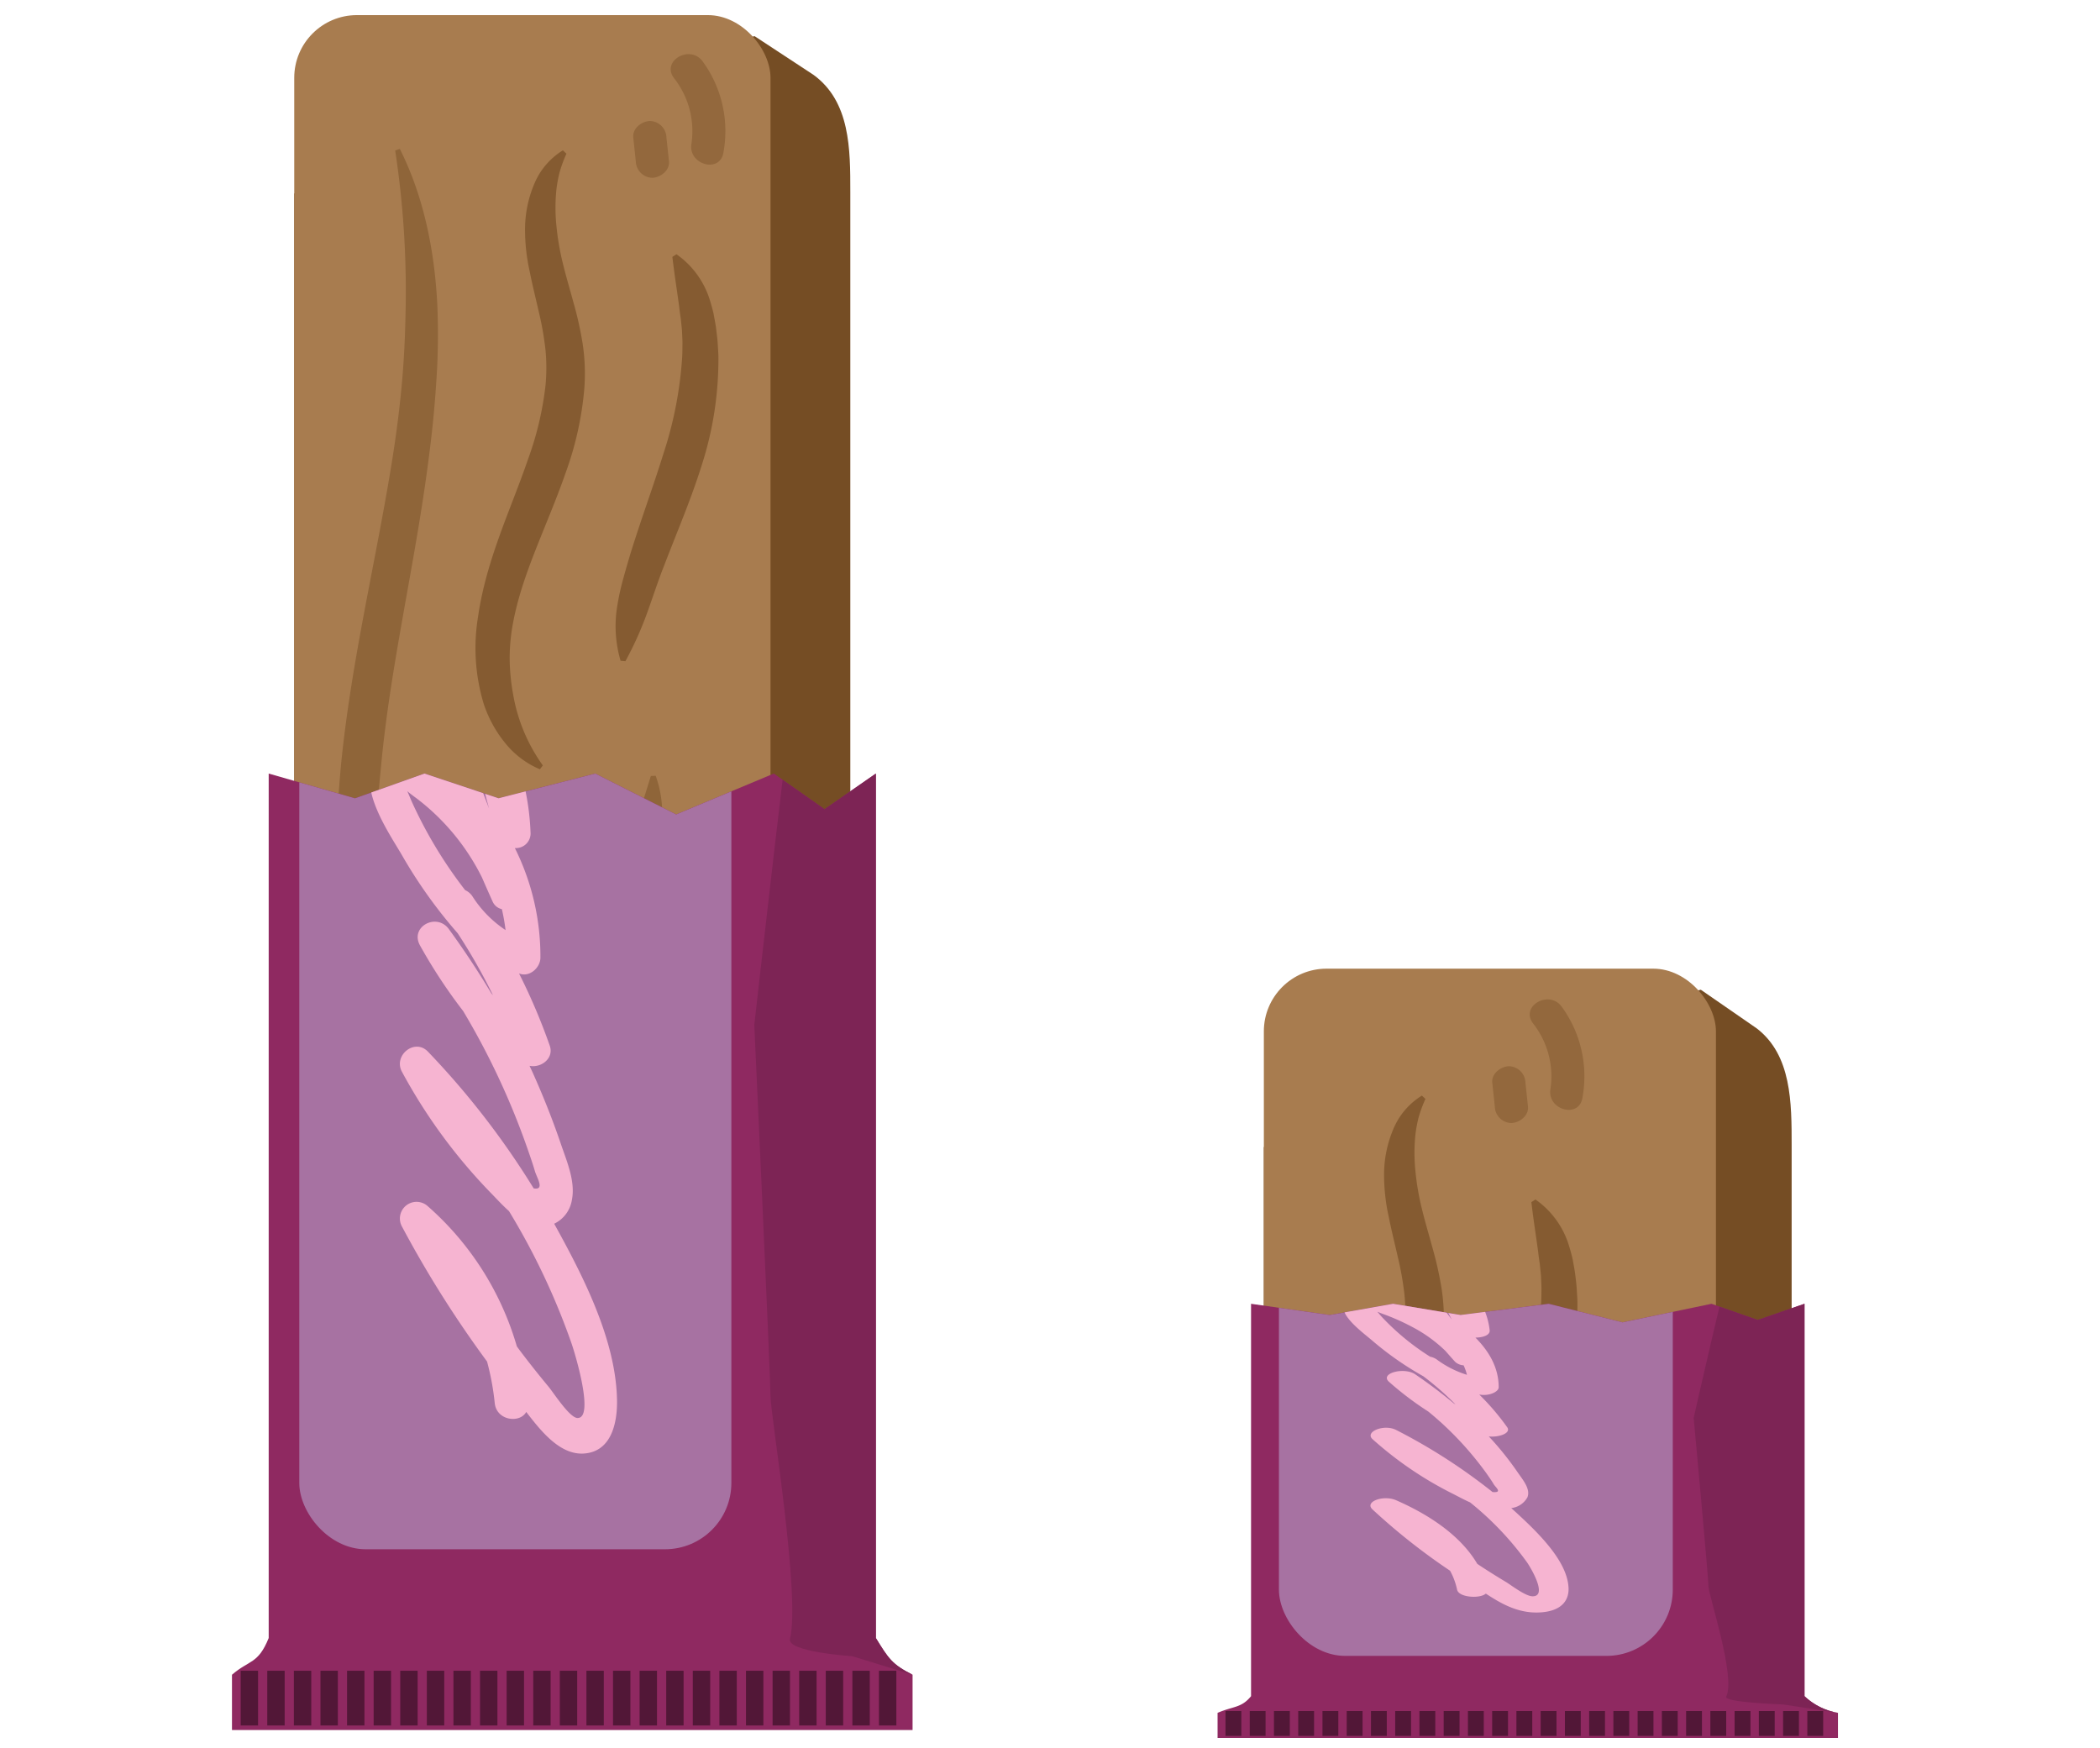 <svg xmlns="http://www.w3.org/2000/svg" xmlns:xlink="http://www.w3.org/1999/xlink" width="380" height="316.286" viewBox="0 0 380 316.286"><defs><clipPath id="clip-path"><rect x="228.697" y="175.286" width="81.806" height="96.526" rx="11.345" fill="#a87c4f"/></clipPath><clipPath id="clip-path-2"><path d="M158.488,296.412V139.981L149.2,146.43l-9.178-6.449-17.669,7.4-14.642-7.4-17.495,4.475-13.4-4.475-12.581,4.475-15.614-4.475V296.412h0c-1.927,4.757-3.5,3.924-6.644,6.644v10H165.132v-10c-3.728-1.887-4.355-2.929-6.644-6.644Z" fill="#8f2961"/></clipPath><clipPath id="clip-path-3"><path d="M326.527,306.936V235.93l-8.465,2.928L309.7,235.93l-16.106,3.359-13.346-3.359L264.3,237.961l-12.215-2.031-11.468,2.031L226.38,235.93v71.006h0c-1.757,2.159-3.19,1.781-6.057,3.015v4.539H332.584v-4.539a11.651,11.651,0,0,1-6.056-3.015Z" fill="#8f2961"/></clipPath></defs><g id="art"><path d="M132.55,291.329H76.838c-19.117,0-23.594-20.441-23.594-26.707V35.032C63.94,28.89,67.709,26.88,76,21.854L136.545,6.543l10.667,7.006c6.655,4.852,6.655,13.471,6.654,21.139V270.376C153.867,282.555,144.567,291.329,132.55,291.329Z" fill="#754d24"/><rect x="53.244" y="2.734" width="86.182" height="267.642" rx="11.345" fill="#a87c4f"/><path d="M303.976,292.765H251.093c-18.146,0-22.4-20.441-22.4-26.707V207.584c10.152-6.142,13.731-8.153,21.6-13.179l57.469-15.31,10.125,7c6.317,4.853,6.317,13.471,6.316,21.139v64.573C324.21,283.991,315.382,292.765,303.976,292.765Z" fill="#754d24"/><rect x="228.697" y="175.286" width="81.806" height="96.526" rx="11.345" fill="#a87c4f"/><g clip-path="url(#clip-path)"><g opacity="0.69"><path d="M257.936,198.859a24.654,24.654,0,0,0-1.231,3.334,23.715,23.715,0,0,0-.6,3.3,32.3,32.3,0,0,0,.039,6.608,47.041,47.041,0,0,0,1.163,6.686c.554,2.276,1.246,4.59,1.9,7a63.334,63.334,0,0,1,1.677,7.552,36.176,36.176,0,0,1,.285,8.036,59.056,59.056,0,0,1-3.355,15.169c-3.319,9.563-7.835,18.13-9.527,27.144a34.573,34.573,0,0,0-.625,6.693A38.461,38.461,0,0,0,248.35,297a30.936,30.936,0,0,0,5.322,12.55l-.535.7a16.069,16.069,0,0,1-6.284-4.751,22.3,22.3,0,0,1-3.868-7.045,34.88,34.88,0,0,1-1.04-15.8c1.5-10.419,5.994-19.56,9.03-28.464a58.021,58.021,0,0,0,3.176-13.378,33.675,33.675,0,0,0-.019-6.614,56.645,56.645,0,0,0-1.217-6.833c-.529-2.339-1.138-4.745-1.634-7.25a34.741,34.741,0,0,1-.829-7.837,21.107,21.107,0,0,1,1.656-7.925,12.964,12.964,0,0,1,5.189-6.1Z" fill="#754d24"/></g><g opacity="0.69"><path d="M277.851,217.058a15.773,15.773,0,0,1,6.047,8.315c.255.822.489,1.658.678,2.5.146.844.32,1.691.439,2.54.1.849.216,1.7.283,2.552.046.848.118,1.7.139,2.552A62.369,62.369,0,0,1,282.4,255.28c-1.955,6.255-4.5,12.117-6.723,17.95-1.159,2.9-2.092,5.842-3.141,8.736a63.129,63.129,0,0,1-3.929,8.73l-.877-.084a22.215,22.215,0,0,1-.583-10.008,43.985,43.985,0,0,1,1.056-4.8q.644-2.36,1.349-4.682c1.912-6.175,4.115-12.11,5.936-17.988a70.337,70.337,0,0,0,3.4-17.657c.036-.738.027-1.472.045-2.21,0-.735-.055-1.463-.078-2.2-.047-.73-.144-1.449-.21-2.178-.087-.722-.222-1.432-.285-2.165-.383-2.907-.858-5.768-1.257-9.2Z" fill="#754d24"/></g><path d="M282.565,182.131c-2.282-3.059-7.493-.071-5.18,3.029a15.493,15.493,0,0,1,3.171,11.912c-.617,3.777,5.163,5.4,5.785,1.595A21.382,21.382,0,0,0,282.565,182.131Z" fill="#754d24" opacity="0.42"/><path d="M276.034,195.94a3.071,3.071,0,0,0-3-3c-1.483.067-3.177,1.329-3,3l.455,4.282a3.071,3.071,0,0,0,3,3c1.483-.067,3.177-1.329,3-3Z" fill="#754d24" opacity="0.42"/></g><g opacity="0.5"><path d="M72.353,26.949c4.315,8.591,6.25,18.294,6.764,27.884a123.093,123.093,0,0,1-.18,14.4c-.3,4.781-.8,9.542-1.431,14.262-2.452,18.9-6.935,37.2-8.6,55.646a236.655,236.655,0,0,0-1.159,27.785A255.287,255.287,0,0,0,69.684,194.7l.44,3.456.536,3.443c.363,2.3.712,4.594,1.177,6.871.84,4.572,1.838,9.114,2.836,13.661,2,9.1,4.269,18.146,6.4,27.4l-.82.321a126.591,126.591,0,0,1-10.963-26.321q-2.028-6.852-3.455-13.869c-.529-2.326-.941-4.674-1.366-7.02l-.629-3.521-.532-3.537a233.075,233.075,0,0,1-2.547-28.506,244.183,244.183,0,0,1,.942-28.633c1.882-19.1,6.474-37.492,9.372-55.866.717-4.6,1.3-9.2,1.7-13.8s.581-9.216.64-13.818a168.419,168.419,0,0,0-1.907-27.737Z" fill="#754d24"/></g><g opacity="0.69"><path d="M102.5,27.811a24.6,24.6,0,0,0-1.231,3.334,23.715,23.715,0,0,0-.6,3.3,32.3,32.3,0,0,0,.039,6.608,47.041,47.041,0,0,0,1.163,6.686c.554,2.276,1.246,4.589,1.9,7a63.334,63.334,0,0,1,1.677,7.552,36.176,36.176,0,0,1,.285,8.036,59.056,59.056,0,0,1-3.355,15.169c-3.319,9.563-7.835,18.13-9.527,27.144a34.573,34.573,0,0,0-.625,6.693,38.461,38.461,0,0,0,.681,6.623,30.936,30.936,0,0,0,5.322,12.55l-.536.7a16.082,16.082,0,0,1-6.283-4.751,22.312,22.312,0,0,1-3.868-7.045,34.88,34.88,0,0,1-1.04-15.8c1.5-10.419,5.994-19.56,9.03-28.464a58.021,58.021,0,0,0,3.176-13.378,33.685,33.685,0,0,0-.019-6.615,56.665,56.665,0,0,0-1.217-6.832c-.529-2.339-1.138-4.745-1.634-7.25a34.741,34.741,0,0,1-.829-7.837A21.107,21.107,0,0,1,96.668,33.3a12.964,12.964,0,0,1,5.189-6.1Z" fill="#754d24"/></g><g opacity="0.69"><path d="M122.41,46.01a15.775,15.775,0,0,1,6.048,8.315c.255.822.489,1.658.678,2.5.146.844.32,1.691.439,2.54.095.849.216,1.7.283,2.551.046.849.118,1.7.139,2.553a62.369,62.369,0,0,1-3.033,19.764c-1.955,6.254-4.5,12.117-6.723,17.95-1.159,2.9-2.092,5.842-3.141,8.736a63.02,63.02,0,0,1-3.93,8.73l-.876-.084a22.215,22.215,0,0,1-.583-10.008,43.985,43.985,0,0,1,1.056-4.8q.644-2.359,1.349-4.682c1.912-6.175,4.115-12.11,5.936-17.988a70.337,70.337,0,0,0,3.4-17.657c.036-.738.027-1.472.045-2.21,0-.735-.055-1.463-.078-2.2-.047-.73-.144-1.45-.21-2.178-.087-.722-.222-1.432-.285-2.165-.383-2.907-.858-5.768-1.257-9.195Z" fill="#754d24"/></g><g opacity="0.5"><path d="M118.648,140.378a20.1,20.1,0,0,1,1.18,7.09,30.317,30.317,0,0,1-1.008,7.088,54.656,54.656,0,0,1-2.3,6.624c-.864,2.146-1.783,4.229-2.686,6.3s-1.795,4.1-2.628,6.129c-.418,1.011-.8,2.029-1.182,3.04-.4,1.006-.762,2.025-1.1,3.053a99.47,99.47,0,0,0-5,38.4c.163,2.163.409,4.333.712,6.472a39.364,39.364,0,0,0,1.321,5.963,15.483,15.483,0,0,0,2.563,5.043,10.771,10.771,0,0,0,4.829,3.585l-.015.881a9.354,9.354,0,0,1-7.411-1.446,14.5,14.5,0,0,1-5.1-5.923,27.779,27.779,0,0,1-2.213-7.04c-.439-2.3-.807-4.591-1.092-6.908a87.694,87.694,0,0,1,4.762-41.38,118.91,118.91,0,0,1,5.668-12.612c.994-2.013,1.989-4.006,2.9-6s1.748-3.989,2.561-5.968,1.595-3.957,2.316-5.987,1.353-4.11,2.042-6.36Z" fill="#754d24"/></g><g opacity="0.61"><path d="M124.829,205.039a12.3,12.3,0,0,1,2.555,2.678,17.891,17.891,0,0,1,1.554,3.111c.357,1.087.587,2.207.851,3.322l.58,3.385a48.353,48.353,0,0,1-3.976,26.9l-1.525,3.075a33.426,33.426,0,0,1-1.8,2.918,19.386,19.386,0,0,1-2.395,2.521,13.427,13.427,0,0,1-3.142,1.878l-.713-.516a15.02,15.02,0,0,1,.486-3.487,17.6,17.6,0,0,1,.888-3.063,27.331,27.331,0,0,1,1.131-2.857l1.052-2.868a70.208,70.208,0,0,0,3.473-23.92l-.183-3.047c-.119-1.01-.272-2.015-.3-3.052a16.1,16.1,0,0,1,.012-3.179,13.755,13.755,0,0,1,.62-3.5Z" fill="#754d24"/></g><path d="M127.125,11.083c-2.282-3.059-7.493-.071-5.18,3.029a15.492,15.492,0,0,1,3.171,11.912c-.617,3.777,5.163,5.4,5.785,1.595A21.382,21.382,0,0,0,127.125,11.083Z" fill="#754d24" opacity="0.42"/><path d="M120.594,24.892a3.07,3.07,0,0,0-3-3c-1.483.066-3.177,1.329-3,3l.455,4.282a3.071,3.071,0,0,0,3,3c1.483-.067,3.177-1.329,3-3Z" fill="#754d24" opacity="0.42"/><path d="M125.49,166.273a73.408,73.408,0,0,1-3.923,11.19c-1.568,3.494,3.6,6.549,5.181,3.028a82.9,82.9,0,0,0,4.528-12.623C132.271,164.133,126.484,162.539,125.49,166.273Z" fill="#754d24"/><path d="M129.4,187.677a3.062,3.062,0,0,0-1.379-1.793,3.025,3.025,0,0,0-2.311-.3l-.717.3a3.023,3.023,0,0,0-1.076,1.076l-1.427,1.9a3.013,3.013,0,0,0-.3,2.312,3.062,3.062,0,0,0,1.379,1.793,3.025,3.025,0,0,0,2.311.3l.717-.3a3.007,3.007,0,0,0,1.076-1.076l1.427-1.9A3.013,3.013,0,0,0,129.4,187.677Z" fill="#754d24"/><path d="M96.591,250.918l-1.426-3.8a3.069,3.069,0,0,0-3.691-2.1c-1.433.464-2.685,2.118-2.095,3.691l1.426,3.8a3.069,3.069,0,0,0,3.691,2.095C95.928,254.144,97.181,252.491,96.591,250.918Z" fill="#754d24" opacity="0.42"/><path d="M75.835,256.862l-6.146-11.431c-1.829-3.4-7.011-.376-5.181,3.028l6.146,11.431C72.483,263.292,77.665,260.266,75.835,256.862Z" fill="#754d24" opacity="0.42"/><path d="M66.408,259.173l-1.02-1.02-.475-.476a3.1,3.1,0,0,0-2.122-.878,3,3,0,0,0-3,3,3.13,3.13,0,0,0,.879,2.121l.475.475h0l1.021,1.021a3.094,3.094,0,0,0,2.121.878,3,3,0,0,0,3-3A3.125,3.125,0,0,0,66.408,259.173Z" fill="#754d24" opacity="0.42"/><path d="M126.988,259.367a3.045,3.045,0,0,0-3.69-2.1l-4.731,1.5a3,3,0,0,0,1.6,5.786l4.731-1.5A3.05,3.05,0,0,0,126.988,259.367Z" fill="#754d24" opacity="0.42"/><path d="M158.488,296.412V139.981L149.2,146.43l-9.178-6.449-17.669,7.4-14.642-7.4-17.495,4.475-13.4-4.475-12.581,4.475-15.614-4.475V296.412h0c-1.927,4.757-3.5,3.924-6.644,6.644v10H165.132v-10c-3.728-1.887-4.355-2.929-6.644-6.644Z" fill="#8f2961"/><g clip-path="url(#clip-path-2)"><path d="M144.576,118.742c-.951,3.164-8.083,66.725-8.083,66.725s2.933,63.86,2.933,67.194,5.469,36.139,3.521,43.911c-.591,2.353,11.293,3.137,11.293,3.137l10.892,3.347s29.371-75.193,27.944-78.483-13.313-85.256-14.74-88.018S144.576,118.742,144.576,118.742Z" fill="#7d2455"/><rect x="54.158" y="74.971" width="78.183" height="205.377" rx="12" fill="#a772a2"/><path d="M100.28,221.44a5.763,5.763,0,0,0,3.2-4.277c.687-3.359-.93-7.037-1.981-10.137-1.473-4.342-3.174-8.607-5.045-12.793-.2-.459-.423-.91-.633-1.366,2.057.431,4.472-1.327,3.658-3.65a109.943,109.943,0,0,0-5.558-13.066l.068.028c1.858.7,3.8-1.088,3.8-2.893a43.9,43.9,0,0,0-4.623-19.824A2.652,2.652,0,0,0,96,150.583,45.788,45.788,0,0,0,91.965,133.5a78.124,78.124,0,0,1,3.968-36.564c1.3-3.643-4.494-5.211-5.785-1.6a83.43,83.43,0,0,0-4.859,27.634,44.654,44.654,0,0,0-4.967-4.96,3.048,3.048,0,0,0-5.014,1.323c-2.3,6.19,2.472,15.047,4.544,20.886-3.334-2.811-7.8-5.6-11.2-2.822-4.892,3.991,2,13.709,4.144,17.458a87.278,87.278,0,0,0,10.028,14.027A102.755,102.755,0,0,1,89.206,180.1c-.112-.132-.221-.267-.331-.4q-3.556-5.953-7.656-11.575c-2.227-3.052-7.167-.387-5.18,3.028a95.258,95.258,0,0,0,7.777,11.809A135.816,135.816,0,0,1,95.429,207.8c.471,1.36.954,2.724,1.356,4.108.345,1.19,1.856,3.492-.19,3.14-.008,0-.02-.008-.029-.01a146.957,146.957,0,0,0-19.121-24.729c-2.4-2.51-6.316.685-4.711,3.635a98.537,98.537,0,0,0,16.054,21.894c1.018,1.041,2.114,2.251,3.314,3.318a126.093,126.093,0,0,1,11.3,23.889c.721,2.076,4.218,13.723,1.06,13.547-1.416-.079-4.307-4.583-5.21-5.67q-2.61-3.141-5.077-6.4c-.219-.291-.43-.587-.648-.879A53.6,53.6,0,0,0,77.439,218.3a3.014,3.014,0,0,0-4.712,3.635,198.865,198.865,0,0,0,15.407,24.443,47.308,47.308,0,0,1,1.391,7.525c.32,3.164,4.517,3.715,5.7,1.6,2.623,3.4,6.064,7.793,10.409,7.524,5-.31,6.082-5.543,6.017-9.623C111.479,242.513,105.556,230.972,100.28,221.44Zm-14.156-86.3A83.468,83.468,0,0,0,88.5,146.3c-.763-1.957-1.511-3.921-2.226-5.9q-1.563-4.323-2.975-8.7c-.274-.85-.665-1.84-1.057-2.89A38.909,38.909,0,0,1,86.124,135.138Zm-12.431,8.024c.648.557,1.623,1.253,1.649,1.273a40.707,40.707,0,0,1,11.867,14.338c.635,1.455,1.271,2.91,1.928,4.357a2.383,2.383,0,0,0,1.678,1.385,37.243,37.243,0,0,1,.669,3.79,20.614,20.614,0,0,1-6.043-6.185,3.136,3.136,0,0,0-1.274-1.048,80.182,80.182,0,0,1-9.6-15.889C74.285,144.564,73.97,143.74,73.693,143.162Z" fill="#f6b4d1"/></g><rect x="43.551" y="302.333" width="3.145" height="9.905" fill="#521737"/><rect x="48.364" y="302.333" width="3.145" height="9.905" fill="#521737"/><rect x="53.177" y="302.333" width="3.145" height="9.905" fill="#521737"/><rect x="57.989" y="302.333" width="3.145" height="9.905" fill="#521737"/><rect x="62.802" y="302.333" width="3.145" height="9.905" fill="#521737"/><rect x="67.614" y="302.333" width="3.145" height="9.905" fill="#521737"/><rect x="72.427" y="302.333" width="3.145" height="9.905" fill="#521737"/><rect x="77.239" y="302.333" width="3.145" height="9.905" fill="#521737"/><rect x="82.052" y="302.333" width="3.145" height="9.905" fill="#521737"/><rect x="86.864" y="302.333" width="3.145" height="9.905" fill="#521737"/><rect x="91.677" y="302.333" width="3.145" height="9.905" fill="#521737"/><rect x="96.489" y="302.333" width="3.145" height="9.905" fill="#521737"/><rect x="101.302" y="302.333" width="3.145" height="9.905" fill="#521737"/><rect x="106.114" y="302.333" width="3.145" height="9.905" fill="#521737"/><rect x="110.927" y="302.333" width="3.145" height="9.905" fill="#521737"/><rect x="115.739" y="302.333" width="3.145" height="9.905" fill="#521737"/><rect x="120.552" y="302.333" width="3.145" height="9.905" fill="#521737"/><rect x="125.364" y="302.333" width="3.145" height="9.905" fill="#521737"/><rect x="130.177" y="302.333" width="3.145" height="9.905" fill="#521737"/><rect x="134.989" y="302.333" width="3.145" height="9.905" fill="#521737"/><rect x="139.802" y="302.333" width="3.145" height="9.905" fill="#521737"/><rect x="144.614" y="302.333" width="3.145" height="9.905" fill="#521737"/><rect x="149.427" y="302.333" width="3.145" height="9.905" fill="#521737"/><rect x="154.24" y="302.333" width="3.145" height="9.905" fill="#521737"/><rect x="159.052" y="302.333" width="3.145" height="9.905" fill="#521737"/><path d="M326.527,306.936V235.93l-8.465,2.928L309.7,235.93l-16.106,3.359-13.346-3.359L264.3,237.961l-12.215-2.031-11.468,2.031L226.38,235.93v71.006h0c-1.757,2.159-3.19,1.781-6.057,3.015v4.539H332.584v-4.539a11.651,11.651,0,0,1-6.056-3.015Z" fill="#8f2961"/><g clip-path="url(#clip-path-3)"><path d="M313.846,226.29c-.867,1.436-7.369,30.287-7.369,30.287s2.674,28.986,2.674,30.5,4.986,16.4,3.21,19.931c-.538,1.069,10.294,1.424,10.294,1.424l9.929,1.519s26.773-34.131,25.473-35.624-12.137-38.7-13.437-39.952S313.846,226.29,313.846,226.29Z" fill="#7d2455"/><rect x="231.425" y="206.422" width="71.268" height="93.222" rx="12" fill="#a772a2"/><path d="M273.468,272.9a3.852,3.852,0,0,0,2.916-1.941c.626-1.525-.848-3.195-1.806-4.6a55.7,55.7,0,0,0-4.6-5.807c-.186-.208-.386-.413-.577-.62,1.875.195,4.077-.6,3.334-1.657a44.116,44.116,0,0,0-5.066-5.931l.062.013c1.694.317,3.46-.494,3.461-1.313.006-3.186-1.407-6.183-4.214-9,1.358,0,2.655-.427,2.584-1.307a13.148,13.148,0,0,0-3.675-7.754c-1.461-5.552-.256-11.2,3.617-16.6,1.187-1.654-4.1-2.366-5.274-.724a21.82,21.82,0,0,0-4.429,12.543,40.282,40.282,0,0,0-4.527-2.252c-1.639-.7-3.826-.4-4.57.6-2.1,2.81,2.253,6.83,4.142,9.48-3.039-1.276-7.107-2.542-10.212-1.281-4.459,1.812,1.826,6.223,3.777,7.925a56.823,56.823,0,0,0,9.142,6.367,53.489,53.489,0,0,1,5.819,5.091c-.1-.06-.2-.121-.3-.182q-3.24-2.7-6.978-5.254c-2.031-1.385-6.533-.175-4.723,1.375a57.136,57.136,0,0,0,7.09,5.36,58.885,58.885,0,0,1,10.585,11.275c.43.617.87,1.236,1.236,1.864.315.54,1.693,1.586-.172,1.426l-.026,0a103.528,103.528,0,0,0-17.43-11.225c-2.188-1.139-5.758.311-4.295,1.651a65.736,65.736,0,0,0,14.634,9.937c.928.473,1.927,1.022,3.021,1.506a55.286,55.286,0,0,1,10.3,10.844c.657.942,3.845,6.229.966,6.149-1.29-.036-3.926-2.08-4.749-2.574-1.586-.95-3.133-1.918-4.627-2.9-.2-.132-.393-.266-.591-.4-2.594-4.418-7.558-8.386-14.669-11.5-2.31-1.013-5.8.25-4.295,1.65a114.171,114.171,0,0,0,14.044,11.1,12.417,12.417,0,0,1,1.268,3.416c.292,1.436,4.117,1.686,5.2.727,2.391,1.544,5.527,3.537,9.488,3.415,4.562-.141,5.544-2.516,5.485-4.368C283.676,282.47,278.277,277.232,273.468,272.9Zm-12.9-39.173a22.737,22.737,0,0,0,2.164,5.066c-.7-.888-1.378-1.78-2.029-2.677q-1.425-1.962-2.712-3.949c-.25-.386-.607-.835-.964-1.312A21.854,21.854,0,0,1,260.564,233.732Zm-11.332,3.642c.591.253,1.48.569,1.5.578a39.827,39.827,0,0,1,4.935,2.239,25.6,25.6,0,0,1,5.882,4.269c.579.661,1.16,1.321,1.758,1.978a2.451,2.451,0,0,0,1.53.628,9.711,9.711,0,0,1,.61,1.721,18.067,18.067,0,0,1-5.509-2.808,3.305,3.305,0,0,0-1.161-.475,44.2,44.2,0,0,1-8.753-7.213C249.772,238.01,249.484,237.636,249.232,237.374Z" fill="#f6b4d1"/></g><rect x="221.757" y="309.623" width="2.866" height="4.496" fill="#521737"/><rect x="226.143" y="309.623" width="2.866" height="4.496" fill="#521737"/><rect x="230.53" y="309.623" width="2.866" height="4.496" fill="#521737"/><rect x="234.917" y="309.623" width="2.866" height="4.496" fill="#521737"/><rect x="239.304" y="309.623" width="2.866" height="4.496" fill="#521737"/><rect x="243.691" y="309.623" width="2.866" height="4.496" fill="#521737"/><rect x="248.078" y="309.623" width="2.866" height="4.496" fill="#521737"/><rect x="252.465" y="309.623" width="2.866" height="4.496" fill="#521737"/><rect x="256.852" y="309.623" width="2.866" height="4.496" fill="#521737"/><rect x="261.238" y="309.623" width="2.866" height="4.496" fill="#521737"/><rect x="265.625" y="309.623" width="2.866" height="4.496" fill="#521737"/><rect x="270.012" y="309.623" width="2.866" height="4.496" fill="#521737"/><rect x="274.399" y="309.623" width="2.866" height="4.496" fill="#521737"/><rect x="278.786" y="309.623" width="2.866" height="4.496" fill="#521737"/><rect x="283.173" y="309.623" width="2.866" height="4.496" fill="#521737"/><rect x="287.56" y="309.623" width="2.866" height="4.496" fill="#521737"/><rect x="291.947" y="309.623" width="2.866" height="4.496" fill="#521737"/><rect x="296.333" y="309.623" width="2.866" height="4.496" fill="#521737"/><rect x="300.72" y="309.623" width="2.866" height="4.496" fill="#521737"/><rect x="305.107" y="309.623" width="2.866" height="4.496" fill="#521737"/><rect x="309.494" y="309.623" width="2.866" height="4.496" fill="#521737"/><rect x="313.881" y="309.623" width="2.866" height="4.496" fill="#521737"/><rect x="318.268" y="309.623" width="2.866" height="4.496" fill="#521737"/><rect x="322.655" y="309.623" width="2.866" height="4.496" fill="#521737"/><rect x="327.042" y="309.623" width="2.866" height="4.496" fill="#521737"/></g></svg>